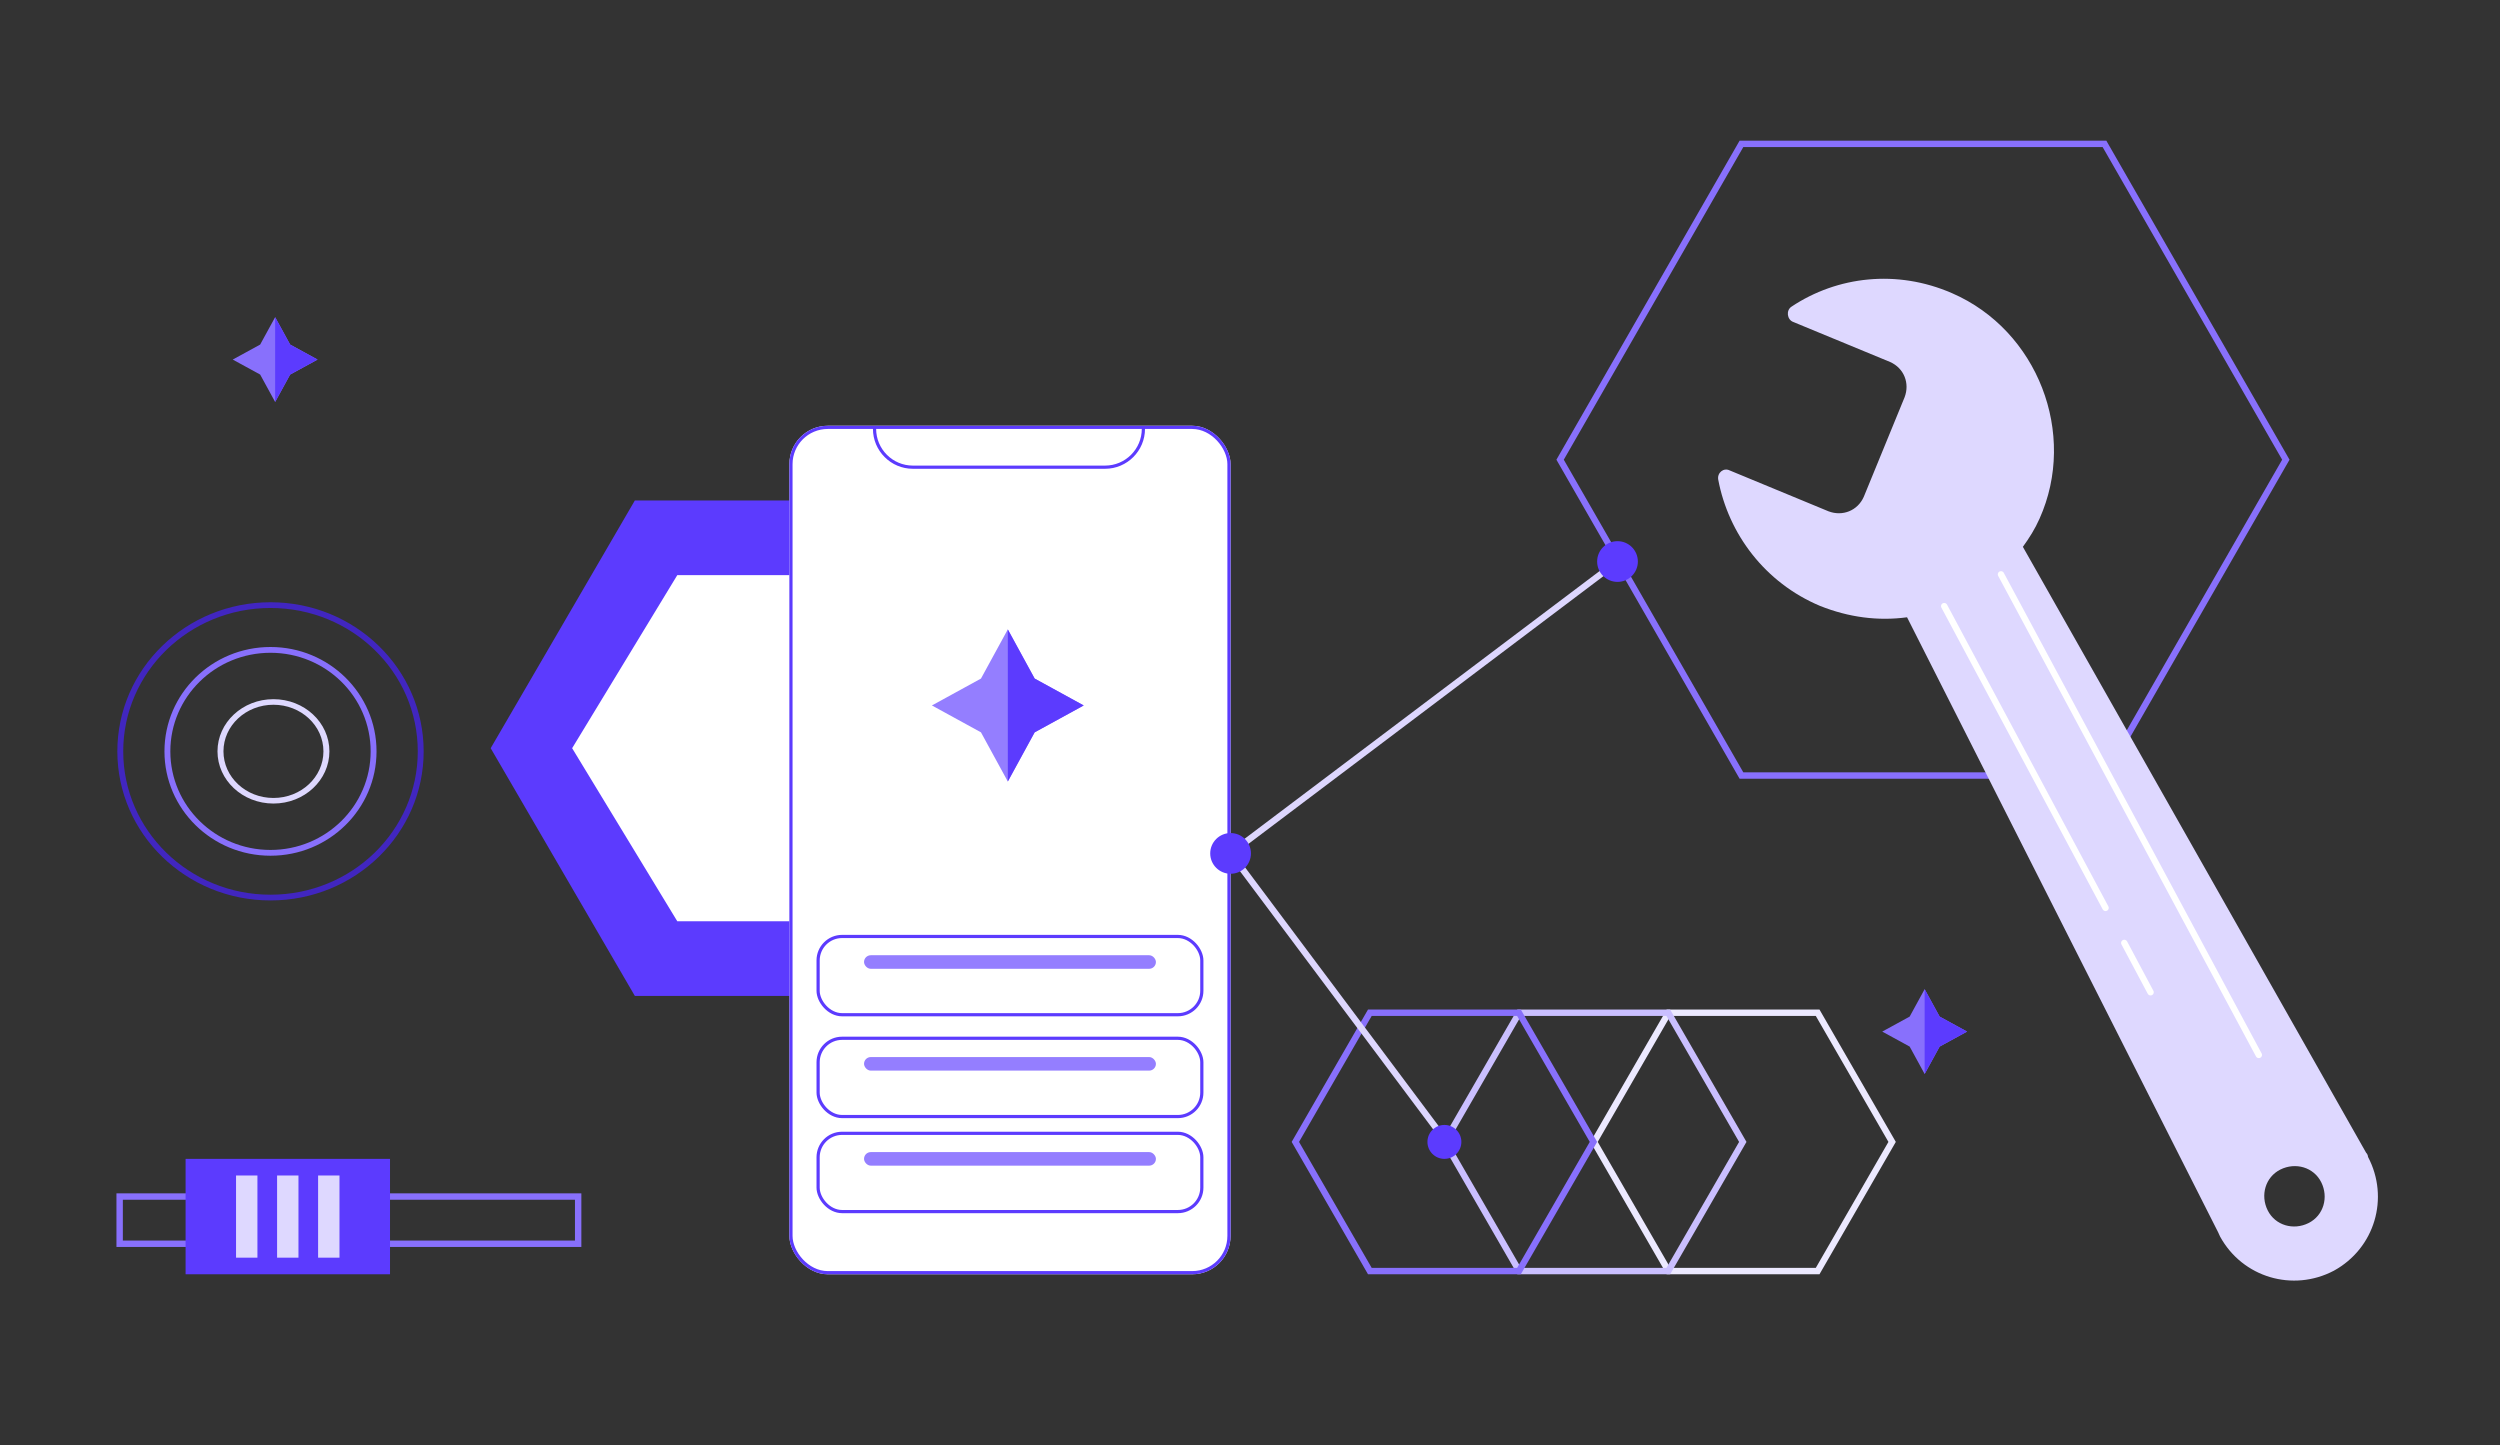 <svg width="391" height="226" viewBox="0 0 391 226" fill="none" xmlns="http://www.w3.org/2000/svg">
<rect x="0" y="0" width="391" height="226" fill="#333333" stroke="none"/>
<path d="M144.434 78.268H99.293L76.743 117.018L99.293 155.768H144.434L166.983 117.018L144.434 78.268Z" fill="#5C3BFE"/>
<path d="M249.308 178.594L260.958 158.392H284.279L295.928 178.594L284.279 198.796H260.958L249.308 178.594Z" stroke="#ECE9FF"/>
<path d="M138.857 89.946H105.931L89.483 117.018L105.931 144.09H138.857L155.306 117.018L138.857 89.946Z" fill="white"/>
<path d="M225.952 178.594L237.602 158.392H260.922L272.572 178.594L260.922 198.796H237.602L225.952 178.594Z" stroke="#CABFFF"/>
<path d="M202.595 178.594L214.245 158.392H237.565L249.215 178.594L237.565 198.796H214.245L202.595 178.594Z" stroke="#8870FC"/>
<path d="M243.999 71.898L272.364 22.5H329.14L357.505 71.898L329.14 121.295H272.364L243.999 71.898Z" stroke="#8870FC"/>
<path d="M268.729 75.004C268.546 73.941 269.579 73.089 270.539 73.58L285.974 79.966C288.156 80.802 290.526 79.889 291.496 77.701L297.877 62.135C298.714 59.953 297.801 57.585 295.612 56.614L280.451 50.35C279.497 49.993 279.295 48.529 280.206 47.951C287.355 43.2 296.683 42.098 305.297 45.852C318.695 51.662 324.937 67.849 318.986 81.117C318.258 82.758 317.384 84.138 316.376 85.524L370.061 180.288C370.201 180.415 370.347 180.676 370.36 180.943C373.737 187.351 371.422 195.227 365.02 198.738C358.611 202.115 350.733 199.801 347.222 193.4C347.076 193.139 347.069 193.005 346.923 192.744L298.262 96.543C293.735 97.154 289.153 96.562 284.648 94.761C276.04 91.141 270.328 83.502 268.729 75.004ZM361.058 191.286C363.415 190.105 364.221 187.255 363.04 184.899C361.859 182.542 359.008 181.737 356.651 182.917C354.294 184.098 353.488 186.948 354.669 189.305C355.85 191.661 358.701 192.467 361.058 191.286Z" fill="#DED8FF"/>
<path d="M312.954 89.832L353.276 164.99" stroke="white" stroke-miterlimit="10" stroke-linecap="round" stroke-linejoin="round"/>
<path d="M304.077 94.801L329.305 141.991" stroke="white" stroke-miterlimit="10" stroke-linecap="round" stroke-linejoin="round"/>
<path d="M332.239 147.475L336.347 155.188" stroke="white" stroke-miterlimit="10" stroke-linecap="round" stroke-linejoin="round"/>
<rect x="123.456" y="66.59" width="69.007" height="132.707" rx="6" fill="white"/>
<rect x="127.953" y="146.464" width="60.014" height="12.24" rx="3.75" stroke="#5C3BFE" stroke-width="0.5"/>
<rect x="135.135" y="149.398" width="45.651" height="2.123" rx="1.062" fill="#947EFF"/>
<rect x="127.953" y="162.388" width="60.014" height="12.24" rx="3.75" stroke="#5C3BFE" stroke-width="0.5"/>
<rect x="135.135" y="165.323" width="45.651" height="2.123" rx="1.062" fill="#947EFF"/>
<rect x="127.953" y="177.251" width="60.014" height="12.24" rx="3.75" stroke="#5C3BFE" stroke-width="0.5"/>
<rect x="135.135" y="180.186" width="45.651" height="2.123" rx="1.062" fill="#947EFF"/>
<rect x="123.706" y="66.84" width="68.507" height="132.207" rx="5.75" stroke="#5C3BFE" stroke-width="0.5"/>
<path d="M136.778 66.929V67.069C136.778 70.382 139.464 73.069 142.778 73.069H172.828C176.142 73.069 178.828 70.382 178.828 67.069V66.929" stroke="#5C3BFE" stroke-width="0.5"/>
<path d="M157.621 98.439L161.818 106.128L169.492 110.333L161.818 114.538L157.621 122.227L153.424 114.538L145.75 110.333L153.424 106.128L157.621 98.439Z" fill="#947EFF"/>
<path d="M161.821 106.128L157.624 98.439V122.227L161.821 114.538L169.494 110.333L161.821 106.128Z" fill="#5C3BFE"/>
<rect x="18.713" y="187.14" width="71.711" height="7.384" stroke="#8870FC"/>
<rect x="29.026" y="181.248" width="31.972" height="18.048" fill="#5C3BFE"/>
<rect x="36.918" y="183.847" width="3.344" height="12.852" fill="#DED8FF"/>
<rect x="43.337" y="183.847" width="3.344" height="12.852" fill="#DED8FF"/>
<rect x="49.752" y="183.847" width="3.344" height="12.852" fill="#DED8FF"/>
<path d="M43.033 49.603L45.378 53.891L49.666 56.236L45.378 58.581L43.033 62.869L40.688 58.581L36.4 56.236L40.688 53.891L43.033 49.603Z" fill="#8870FC"/>
<path d="M45.377 53.891L43.032 49.603V62.869L45.377 58.581L49.665 56.236L45.377 53.891Z" fill="#5C3BFE"/>
<path d="M301.015 154.707L303.36 158.995L307.648 161.34L303.36 163.685L301.015 167.973L298.67 163.685L294.382 161.34L298.67 158.995L301.015 154.707Z" fill="#8870FC"/>
<path d="M303.359 158.995L301.013 154.707V167.973L303.359 163.685L307.647 161.34L303.359 158.995Z" fill="#5C3BFE"/>
<path fill-rule="evenodd" clip-rule="evenodd" d="M42.307 139.932C55.028 139.932 65.34 129.894 65.34 117.511C65.34 105.128 55.028 95.089 42.307 95.089C29.586 95.089 19.273 105.128 19.273 117.511C19.273 129.894 29.586 139.932 42.307 139.932ZM42.307 140.829C55.536 140.829 66.261 130.389 66.261 117.511C66.261 104.632 55.536 94.192 42.307 94.192C29.077 94.192 18.352 104.632 18.352 117.511C18.352 130.389 29.077 140.829 42.307 140.829Z" fill="#4126C0"/>
<path fill-rule="evenodd" clip-rule="evenodd" d="M42.305 132.93C50.956 132.93 57.969 126.027 57.969 117.513C57.969 108.998 50.956 102.095 42.305 102.095C33.654 102.095 26.641 108.998 26.641 117.513C26.641 126.027 33.654 132.93 42.305 132.93ZM42.305 133.835C51.464 133.835 58.889 126.527 58.889 117.513C58.889 108.498 51.464 101.19 42.305 101.19C33.146 101.19 25.721 108.498 25.721 117.513C25.721 126.527 33.146 133.835 42.305 133.835Z" fill="#8870FC"/>
<path fill-rule="evenodd" clip-rule="evenodd" d="M42.768 124.802C47.085 124.802 50.585 121.538 50.585 117.512C50.585 113.486 47.085 110.223 42.768 110.223C38.45 110.223 34.95 113.486 34.95 117.512C34.95 121.538 38.45 124.802 42.768 124.802ZM42.768 125.674C47.602 125.674 51.52 122.02 51.52 117.512C51.52 113.005 47.602 109.351 42.768 109.351C37.934 109.351 34.015 113.005 34.015 117.512C34.015 122.02 37.934 125.674 42.768 125.674Z" fill="#DED8FF"/>
<path d="M225.841 178.063L192.464 133.461L252.978 87.823" stroke="#DDD6FE"/>
<circle cx="225.905" cy="178.594" r="2.654" fill="#5C3BFE"/>
<circle cx="192.463" cy="133.474" r="3.185" fill="#5C3BFE"/>
<circle cx="252.977" cy="87.823" r="3.185" fill="#5C3BFE"/>
</svg>
